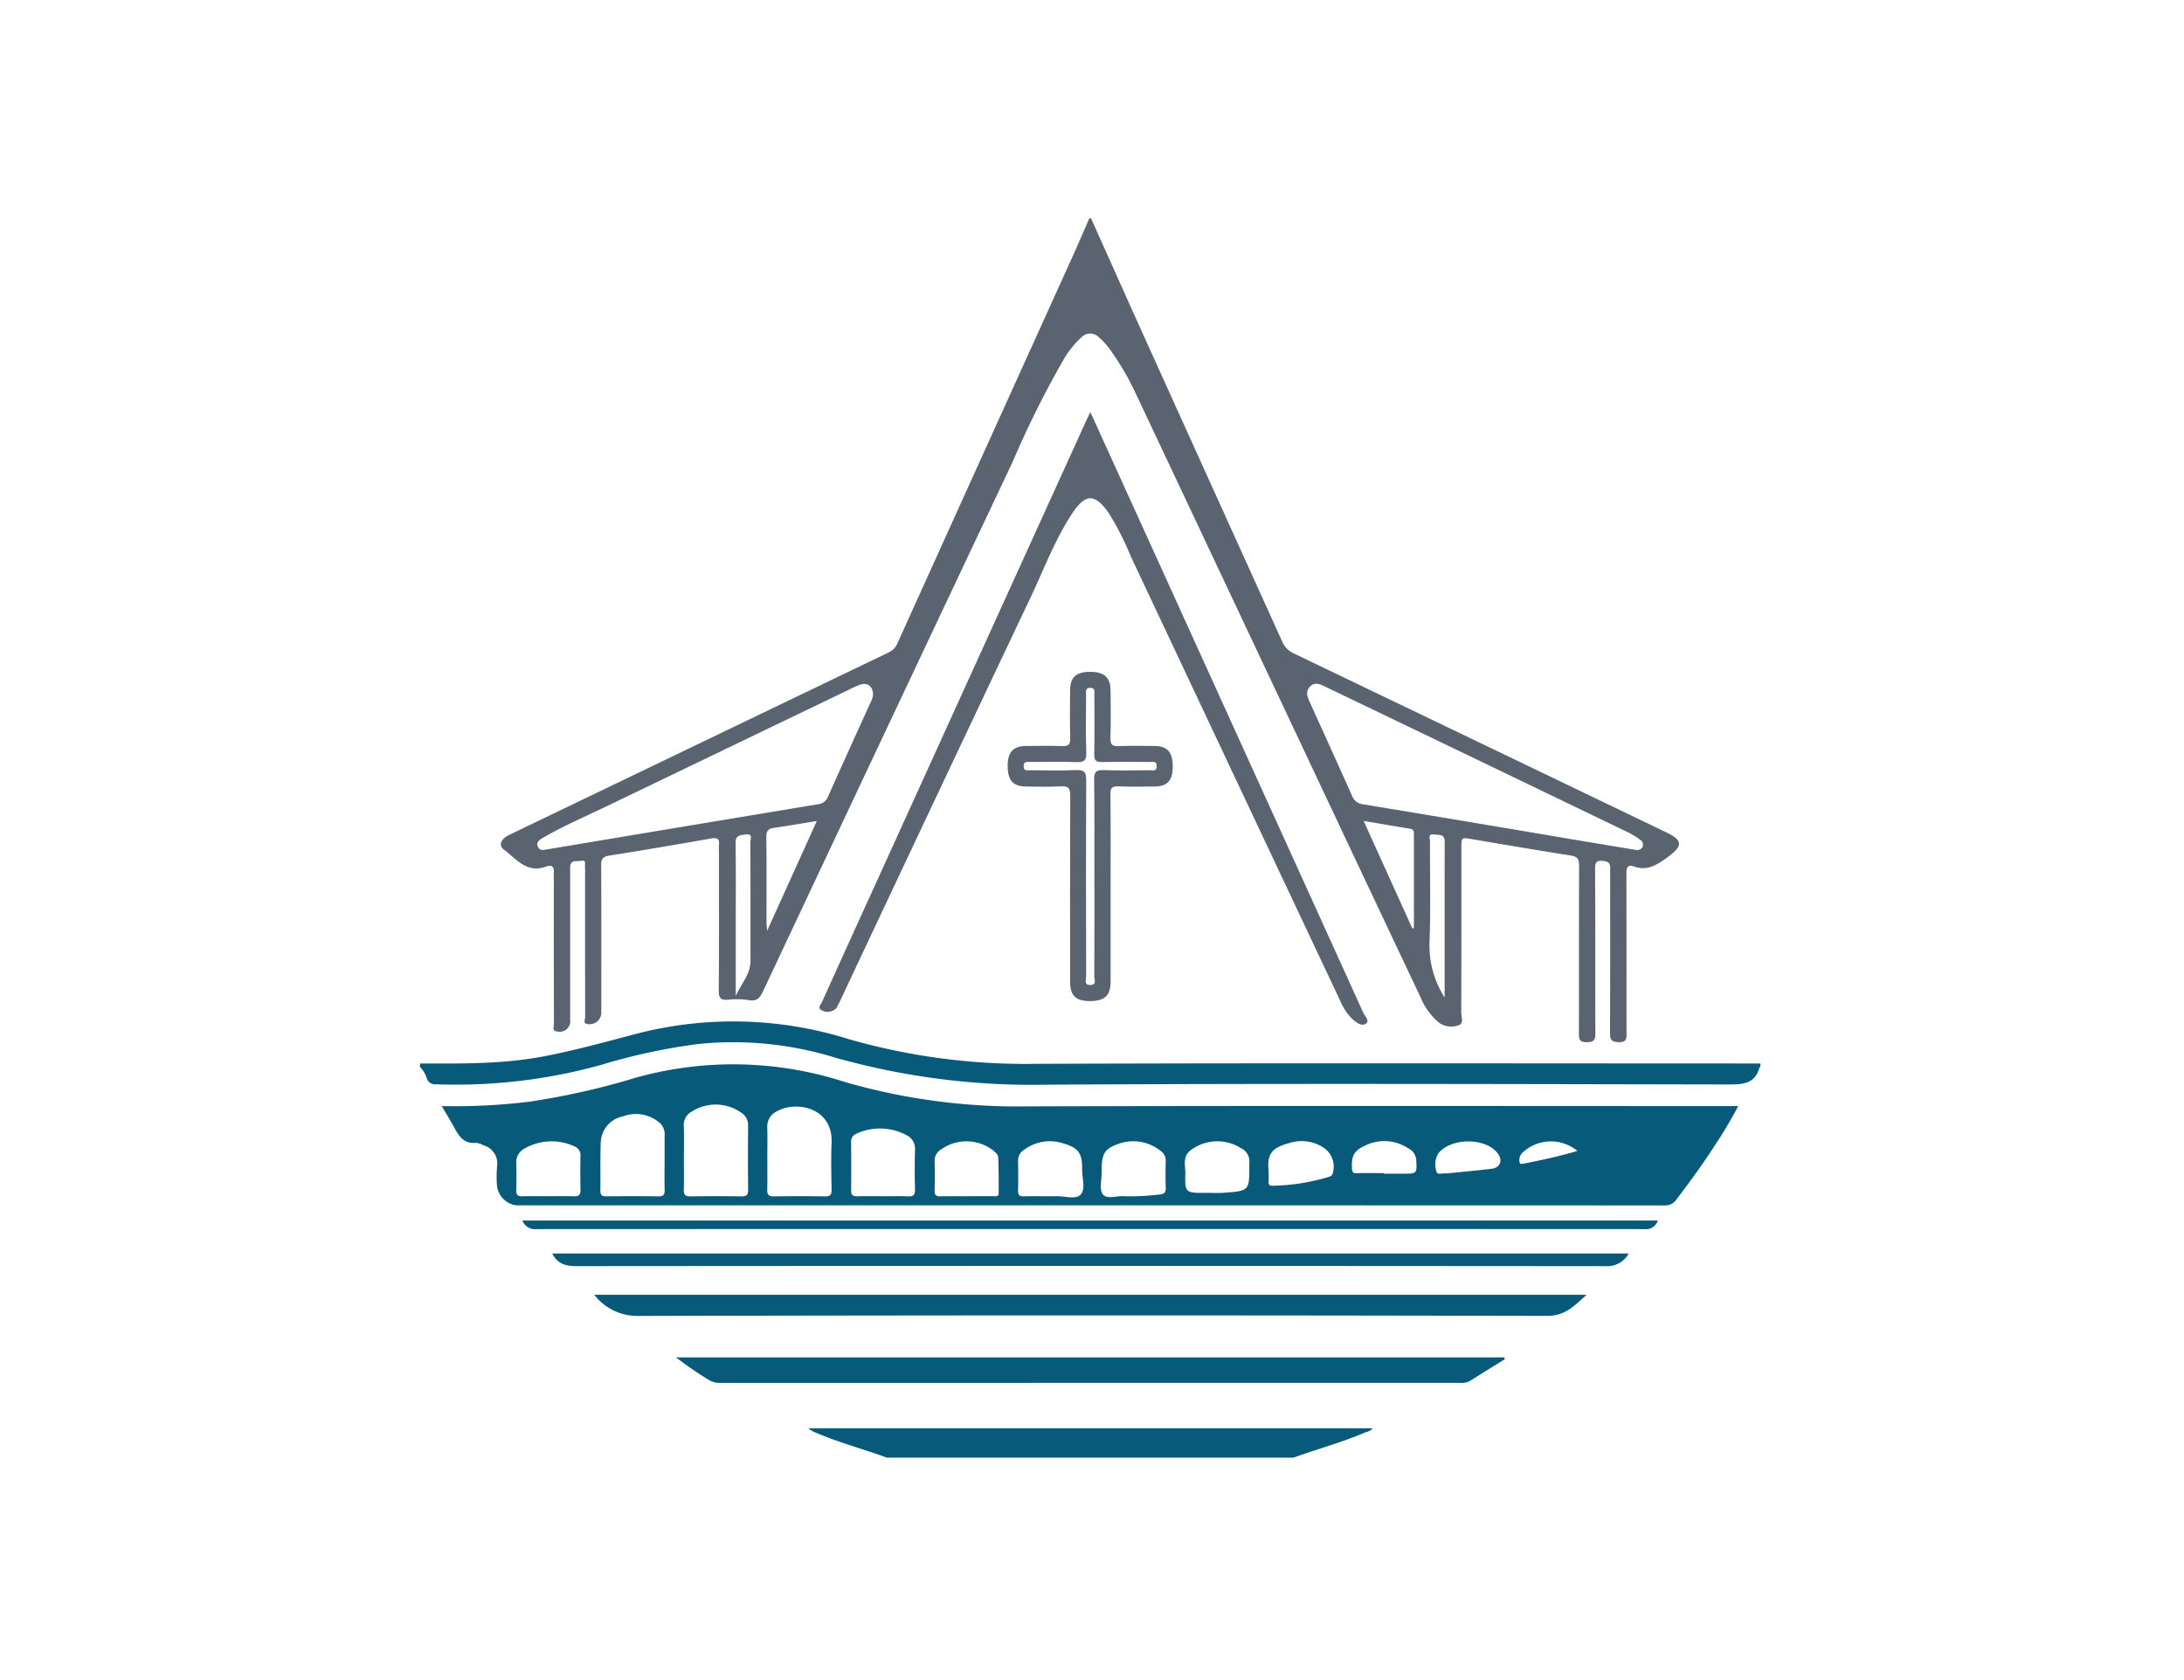 <svg xmlns="http://www.w3.org/2000/svg" width="260" height="200" viewBox="0 0 260 200"><path data-name="長方形 242" fill="#fff" d="M0 0h260v200H0z"/><g data-name="グループ 478"><path data-name="パス 89" d="M129.888 26c2.2 4.9 4.391 9.814 6.607 14.711q8.068 17.824 16.142 35.646a2.709 2.709 0 001.408 1.441q22.063 10.586 44.119 21.189c1.936.926 2.5 1.53.3 3.1-1.229.881-2.352 1.626-3.931 1.061-.8-.285-.918.188-.915.88.018 6.3.006 12.608.016 18.912 0 .645.032 1.14-.9 1.122-.829-.015-1.071-.238-1.067-1.073.033-6.445.017-12.89.018-19.336 0-.53.086-1.044-.71-1.149-.773-.1-1.091-.015-1.086.9.042 6.515.013 13.03.036 19.546 0 .75-.084 1.106-1 1.117-.983.011-.962-.466-.96-1.16.013-6.621-.006-13.243.025-19.864 0-.794-.219-1.081-1.021-1.206-3.926-.609-7.841-1.287-11.758-1.947-1.238-.209-1.238-.218-1.238 1.082 0 6.516.006 13.031-.015 19.547 0 .521.328 1.325-.282 1.517a2.517 2.517 0 01-2.328-.261 7.75 7.75 0 01-2.224-3.034q-3.973-8.389-7.931-16.786-12.949-27.469-25.905-54.944a32.94 32.94 0 00-3.123-5.379 8.428 8.428 0 00-1.346-1.48 1.434 1.434 0 00-2.084.011 11.012 11.012 0 00-2.106 2.624 116.393 116.393 0 00-6.067 12.171Q105.664 86.475 90.83 118.02c-.384.818-.755 1.213-1.721 1.032a9.2 9.2 0 00-2.422-.042c-.852.07-1.128-.168-1.121-1.077.046-5.529.023-11.059.023-16.588a6.078 6.078 0 010-.739c.1-.83-.278-.905-.992-.779-4.016.705-8.036 1.39-12.064 2.027-.756.12-.969.395-.965 1.146.031 5.811.017 11.622.016 17.433a1.385 1.385 0 01-1.619 1.475c-.6-.068-.3-.555-.3-.828-.02-5.67-.015-11.341-.015-17.011a7.3 7.3 0 00-.007-.845c-.039-.322.208-.892-.5-.747-.489.1-1.232-.181-1.265.727-.009.247 0 .493 0 .74v17.433a1.263 1.263 0 01-1.545 1.415c-.653-.068-.386-.586-.387-.9q-.026-8.505-.013-17.011a9.494 9.494 0 010-.95c.072-.712-.227-1.038-.9-.781-2.313.877-3.572-.91-5.057-2.022-.651-.486-.352-1.251.586-1.707 2.974-1.443 5.956-2.867 8.935-4.3q18.155-8.737 36.315-17.46a2.055 2.055 0 001.037-1.109q10.458-23.109 20.928-46.214c.651-1.438 1.268-2.892 1.9-4.338zm-25.952 56.734c0-1.015-.655-1.513-1.5-1.242a11.493 11.493 0 00-1.442.645q-14.34 6.893-28.678 13.797c-2.561 1.237-5.18 2.358-7.649 3.78-.385.222-.869.507-.645 1.06s.715.406 1.187.327q16.106-2.7 32.218-5.368a1.387 1.387 0 001.15-.914q2.522-5.626 5.078-11.235a2.412 2.412 0 00.28-.85m90.9 18.451a.694.694 0 00.726-.4.677.677 0 00-.318-.822 8.84 8.84 0 00-1.339-.837q-18.058-8.7-36.124-17.377c-.62-.3-1.258-.61-1.841 0-.564.593-.284 1.247 0 1.869 1.681 3.716 3.378 7.425 5.036 11.151a1.548 1.548 0 001.336.983q12.383 2.048 24.764 4.148c2.566.431 5.133.852 7.765 1.289m-97.6-3.451c-1.89.3-3.511.586-5.138.818-.69.1-.881.41-.873 1.106.041 3.377.017 6.755.02 10.132 0 .242.034.484.075 1.01l5.916-13.067m70.9 12.788l.183-.049V99.253c0-.315-.061-.532-.428-.593-1.787-.291-3.572-.6-5.56-.937l5.8 12.8m-80.548 8.04c.626-1.422 1.76-2.576 1.758-4.173-.006-4.71.006-9.418-.018-14.127 0-.344.342-1.051-.529-.923-.585.085-1.243.011-1.229 1 .051 3.584.019 7.169.019 10.753v7.465m84.392.188c0-6.323-.007-12.443.007-18.564 0-.977-.756-.764-1.27-.843-.777-.12-.475.541-.476.867-.023 3.943.092 7.89-.056 11.828a11.407 11.407 0 001.8 6.712" fill="#596470"/><path data-name="パス 90" d="M209.567 127.024c-.034.009-.094.011-.1.028-.527 1.97-1.958 2.05-3.7 2.047-27.08-.048-54.161-.134-81.241.026a86.321 86.321 0 01-25.1-3.222 41.182 41.182 0 00-16.169-1.637 70.439 70.439 0 00-11.538 2.457 64.627 64.627 0 01-19.819 2.354 1.025 1.025 0 01-1.069-.636 3.238 3.238 0 00-.831-1.417v-.423c4.891.01 9.782.085 14.624-.828 3.839-.725 7.594-1.781 11.366-2.766a45.946 45.946 0 0125.094.707 76.322 76.322 0 0022.176 2.927c28.769-.109 57.538-.042 86.307-.041z" fill="#075a79"/><path data-name="パス 91" d="M105.584 173.521c-2.8-1.018-5.68-1.789-8.424-2.955a3.053 3.053 0 01-.927-.537h67.172c-.269.366-.67.4-1 .54-2.743 1.169-5.624 1.942-8.423 2.953z" fill="#075a79"/><path data-name="パス 92" d="M129.801 49.048c2.128 4.683 4.178 9.194 6.229 13.7q13.143 28.911 26.273 57.827c.182.4.776.94.321 1.271-.524.38-1.127-.1-1.586-.5a6.324 6.324 0 01-1.471-2.17q-12.465-26.435-24.915-52.869a35.1 35.1 0 00-2.616-5.167c-1.668-2.416-2.794-2.44-4.406 0-2.045 3.1-3.333 6.583-4.912 9.917q-11.321 23.88-22.566 47.796c-.181.381-.357.767-.569 1.131a1.437 1.437 0 01-1.921.187c-.262-.324.06-.6.178-.856q2.995-6.634 6.015-13.254l25.327-55.696c.173-.382.357-.76.619-1.317" fill="#596470"/><path data-name="パス 93" d="M132.216 105.73v11.088c0 1.71-.7 2.358-2.49 2.353-1.691-.005-2.336-.659-2.336-2.381 0-7.357-.016-14.714.02-22.071 0-.867-.195-1.161-1.093-1.11-1.4.08-2.815.035-4.223.018-1.511-.018-2.141-.762-2.135-2.474.005-1.61.663-2.336 2.157-2.35 1.443-.013 2.888-.039 4.329.012.719.026.983-.16.961-.926-.053-1.9-.025-3.8-.015-5.7.008-1.57.717-2.213 2.4-2.212 1.658 0 2.406.671 2.419 2.216.016 1.9.041 3.8-.014 5.7-.022.763.237.948.955.923 1.441-.052 2.886-.026 4.328-.011 1.515.015 2.134.745 2.131 2.468 0 1.635-.631 2.338-2.14 2.354-1.442.014-2.888.042-4.328-.013-.728-.028-.955.165-.948.923.041 3.73.019 7.461.019 11.193m-1.935-1.239c0-3.908.03-7.817-.022-11.725-.012-.9.262-1.119 1.123-1.088 1.829.065 3.662.026 5.492.012.341 0 .821.185.837-.472s-.445-.509-.8-.51c-1.9-.009-3.8-.039-5.7.012-.747.02-.955-.208-.94-.947.045-2.358.019-4.717.014-7.077 0-.365.129-.83-.506-.817s-.477.491-.479.843c-.01 2.289-.062 4.58.022 6.865.036.984-.3 1.169-1.187 1.136-1.829-.066-3.662-.022-5.492-.018-.375 0-.808-.1-.778.538.026.581.436.447.757.449 1.832.009 3.665.065 5.492-.02.992-.046 1.207.277 1.2 1.224-.038 7.782-.026 15.564-.009 23.346 0 .376-.3 1.029.5 1.014s.468-.667.47-1.04c.024-3.908.014-7.817.014-11.725" fill="#596470"/><path data-name="パス 94" d="M52.597 131.673a73.354 73.354 0 0010.444-.528 88.483 88.483 0 0012.639-2.85 43.061 43.061 0 0124.847.492 73.912 73.912 0 0021.656 2.92c27.824-.089 55.648-.036 83.471-.036h1.279a52.217 52.217 0 01-2.788 4.684c-1.425 2.224-2.988 4.35-4.585 6.452a1.587 1.587 0 01-1.413.691q-68.363-.021-136.724-.013a2.673 2.673 0 01-2.257-2.326 13.707 13.707 0 01.012-2.321 2.239 2.239 0 00-1.634-2.5 2.011 2.011 0 00-.897-.289c-1.547.149-2.092-.959-2.689-2.039-.4-.728-.838-1.44-1.364-2.338m28.821 6.048c0 1.3.021 2.6-.01 3.9-.013.577.152.809.771.8q3.057-.05 6.114 0c.608.01.778-.2.771-.787-.026-2.565-.022-5.13 0-7.7a1.742 1.742 0 00-.832-1.487 5.3 5.3 0 00-5.942-.084 1.788 1.788 0 00-.885 1.666c.052 1.228.014 2.46.016 3.689m9.932.188c0 1.233.019 2.465-.009 3.7-.012.559.119.826.756.815q3.062-.052 6.125 0c.6.009.786-.191.777-.786-.032-1.865-.077-3.734 0-5.6.174-4.119-4.1-5.056-6.47-3.763a1.99 1.99 0 00-1.189 1.938c.039 1.231.009 2.464.008 3.7m-12.23.527v-3.166a1.93 1.93 0 00-.444-1.473 4.346 4.346 0 00-4.518-.9 3.269 3.269 0 00-2.636 3.049c-.079 1.931-.021 3.868-.047 5.8-.006.508.189.672.684.667 2.076-.018 4.151-.03 6.227.006.648.011.756-.267.741-.82-.032-1.055-.01-2.111-.01-3.166m25.913 3.972c1.02 0 2.041-.033 3.059.012.641.03.859-.171.842-.829q-.065-2.372 0-4.746a1.764 1.764 0 00-.816-1.6 6.683 6.683 0 00-6.24-.247.964.964 0 00-.55.922c.016 1.935.026 3.869 0 5.8-.009.59.242.7.757.69.984-.029 1.969-.009 2.954-.009m-39.762 0c1.019 0 2.039-.031 3.057.011.614.026.789-.21.775-.793a100.941 100.941 0 010-4.006 1.1 1.1 0 00-.537-1.051 6.467 6.467 0 00-6.314.282 1.84 1.84 0 00-.8 1.618 44.423 44.423 0 010 3.161c-.021.586.154.816.768.791 1.017-.043 2.038-.011 3.057-.012m49.817 0h3.166c.266 0 .629.076.63-.351 0-1.441.008-2.882-.057-4.321-.011-.256-.32-.537-.549-.74a5.223 5.223 0 00-6.356-.08 1.49 1.49 0 00-.663 1.243c.03 1.195.027 2.392 0 3.588-.011.5.152.688.664.674 1.054-.03 2.11-.009 3.165-.009m9.838 0c.247 0 .493.011.739 0 1.012-.051 2.344.431 2.952-.173.658-.653.183-2 .2-3.039.036-1.94-.468-2.585-2.371-3.118a5.1 5.1 0 00-4.509.783 1.491 1.491 0 00-.746 1.306q.037 1.794 0 3.588c-.011.51.177.676.675.663 1.019-.027 2.039-.008 3.059-.007m8.987 0a29.56 29.56 0 004.093-.205c.565-.031.793-.238.769-.834-.045-1.051-.023-2.106-.007-3.159a1.365 1.365 0 00-.327-.963 5.2 5.2 0 00-5.285-1.08c-1.718.612-2.032 1.14-2.02 3.492 0 .872-.279 2.024.163 2.544.524.618 1.718.1 2.614.205m9.857-.407c.633 0 1.269.041 1.9-.007 3.06-.228 3.059-.237 3.053-3.288a1.677 1.677 0 010-.21 1.745 1.745 0 00-1-1.813 4.991 4.991 0 00-1.852-.728 5.271 5.271 0 00-4.094.946c-1.058.767-.652 1.85-.673 2.816-.051 2.312-.017 2.312 2.66 2.285m7.257-2.615c0 .421.019.843-.005 1.262s.129.528.549.505a24.147 24.147 0 006.512-1.023c.232-.078.456-.108.559-.4a2.727 2.727 0 00-1.163-3.17 4.763 4.763 0 00-3.651-.582c-2.067.545-3.075 1.058-2.8 3.4m13.7.276v.066h2.323c1.659 0 1.633 0 1.547-1.674a1.685 1.685 0 00-1-1.376 5.141 5.141 0 00-5.041-.315c-1.371.607-1.686 1.238-1.609 2.74.024.471.164.584.616.569 1.055-.036 2.112-.011 3.168-.011m7.466.041c1.722-.177 3.544-.341 5.358-.557 1.072-.129 1.388-1.028.707-1.885-1.473-1.858-5.55-1.823-7.033.054a2.5 2.5 0 00-.228 2.128c.087.507.712.175 1.2.262m15.582-2.683a4.936 4.936 0 00-6.542.211 1.228 1.228 0 00-.365.845c.006.3 0 .56.457.468 2.15-.432 4.295-.882 6.45-1.524" fill="#075a79"/><path data-name="パス 95" d="M179.153 161.795c-1.4.87-2.793 1.735-4.185 2.612a1.959 1.959 0 01-1.117.213q-44.054 0-88.109.005a2.423 2.423 0 01-1.39-.377 42.444 42.444 0 01-3.87-2.659h98.591l.078.206" fill="#075a79"/><path data-name="パス 96" d="M70.755 154.136h118.123c-1.459 1.3-2.524 2.515-4.7 2.511q-54.14-.122-108.282.005a6.452 6.452 0 01-5.144-2.516" fill="#075a79"/><path data-name="パス 97" d="M65.742 149.22h128.145a2.869 2.869 0 01-2.539 1.508q-61.331-.056-122.663-.005c-1.271 0-2.279-.205-2.943-1.5" fill="#075a79"/><path data-name="パス 98" d="M197.36 145.296a1.467 1.467 0 01-1.587 1.022q-65.936-.026-131.872 0a1.589 1.589 0 01-1.706-1.021z" fill="#075a79"/></g></svg>